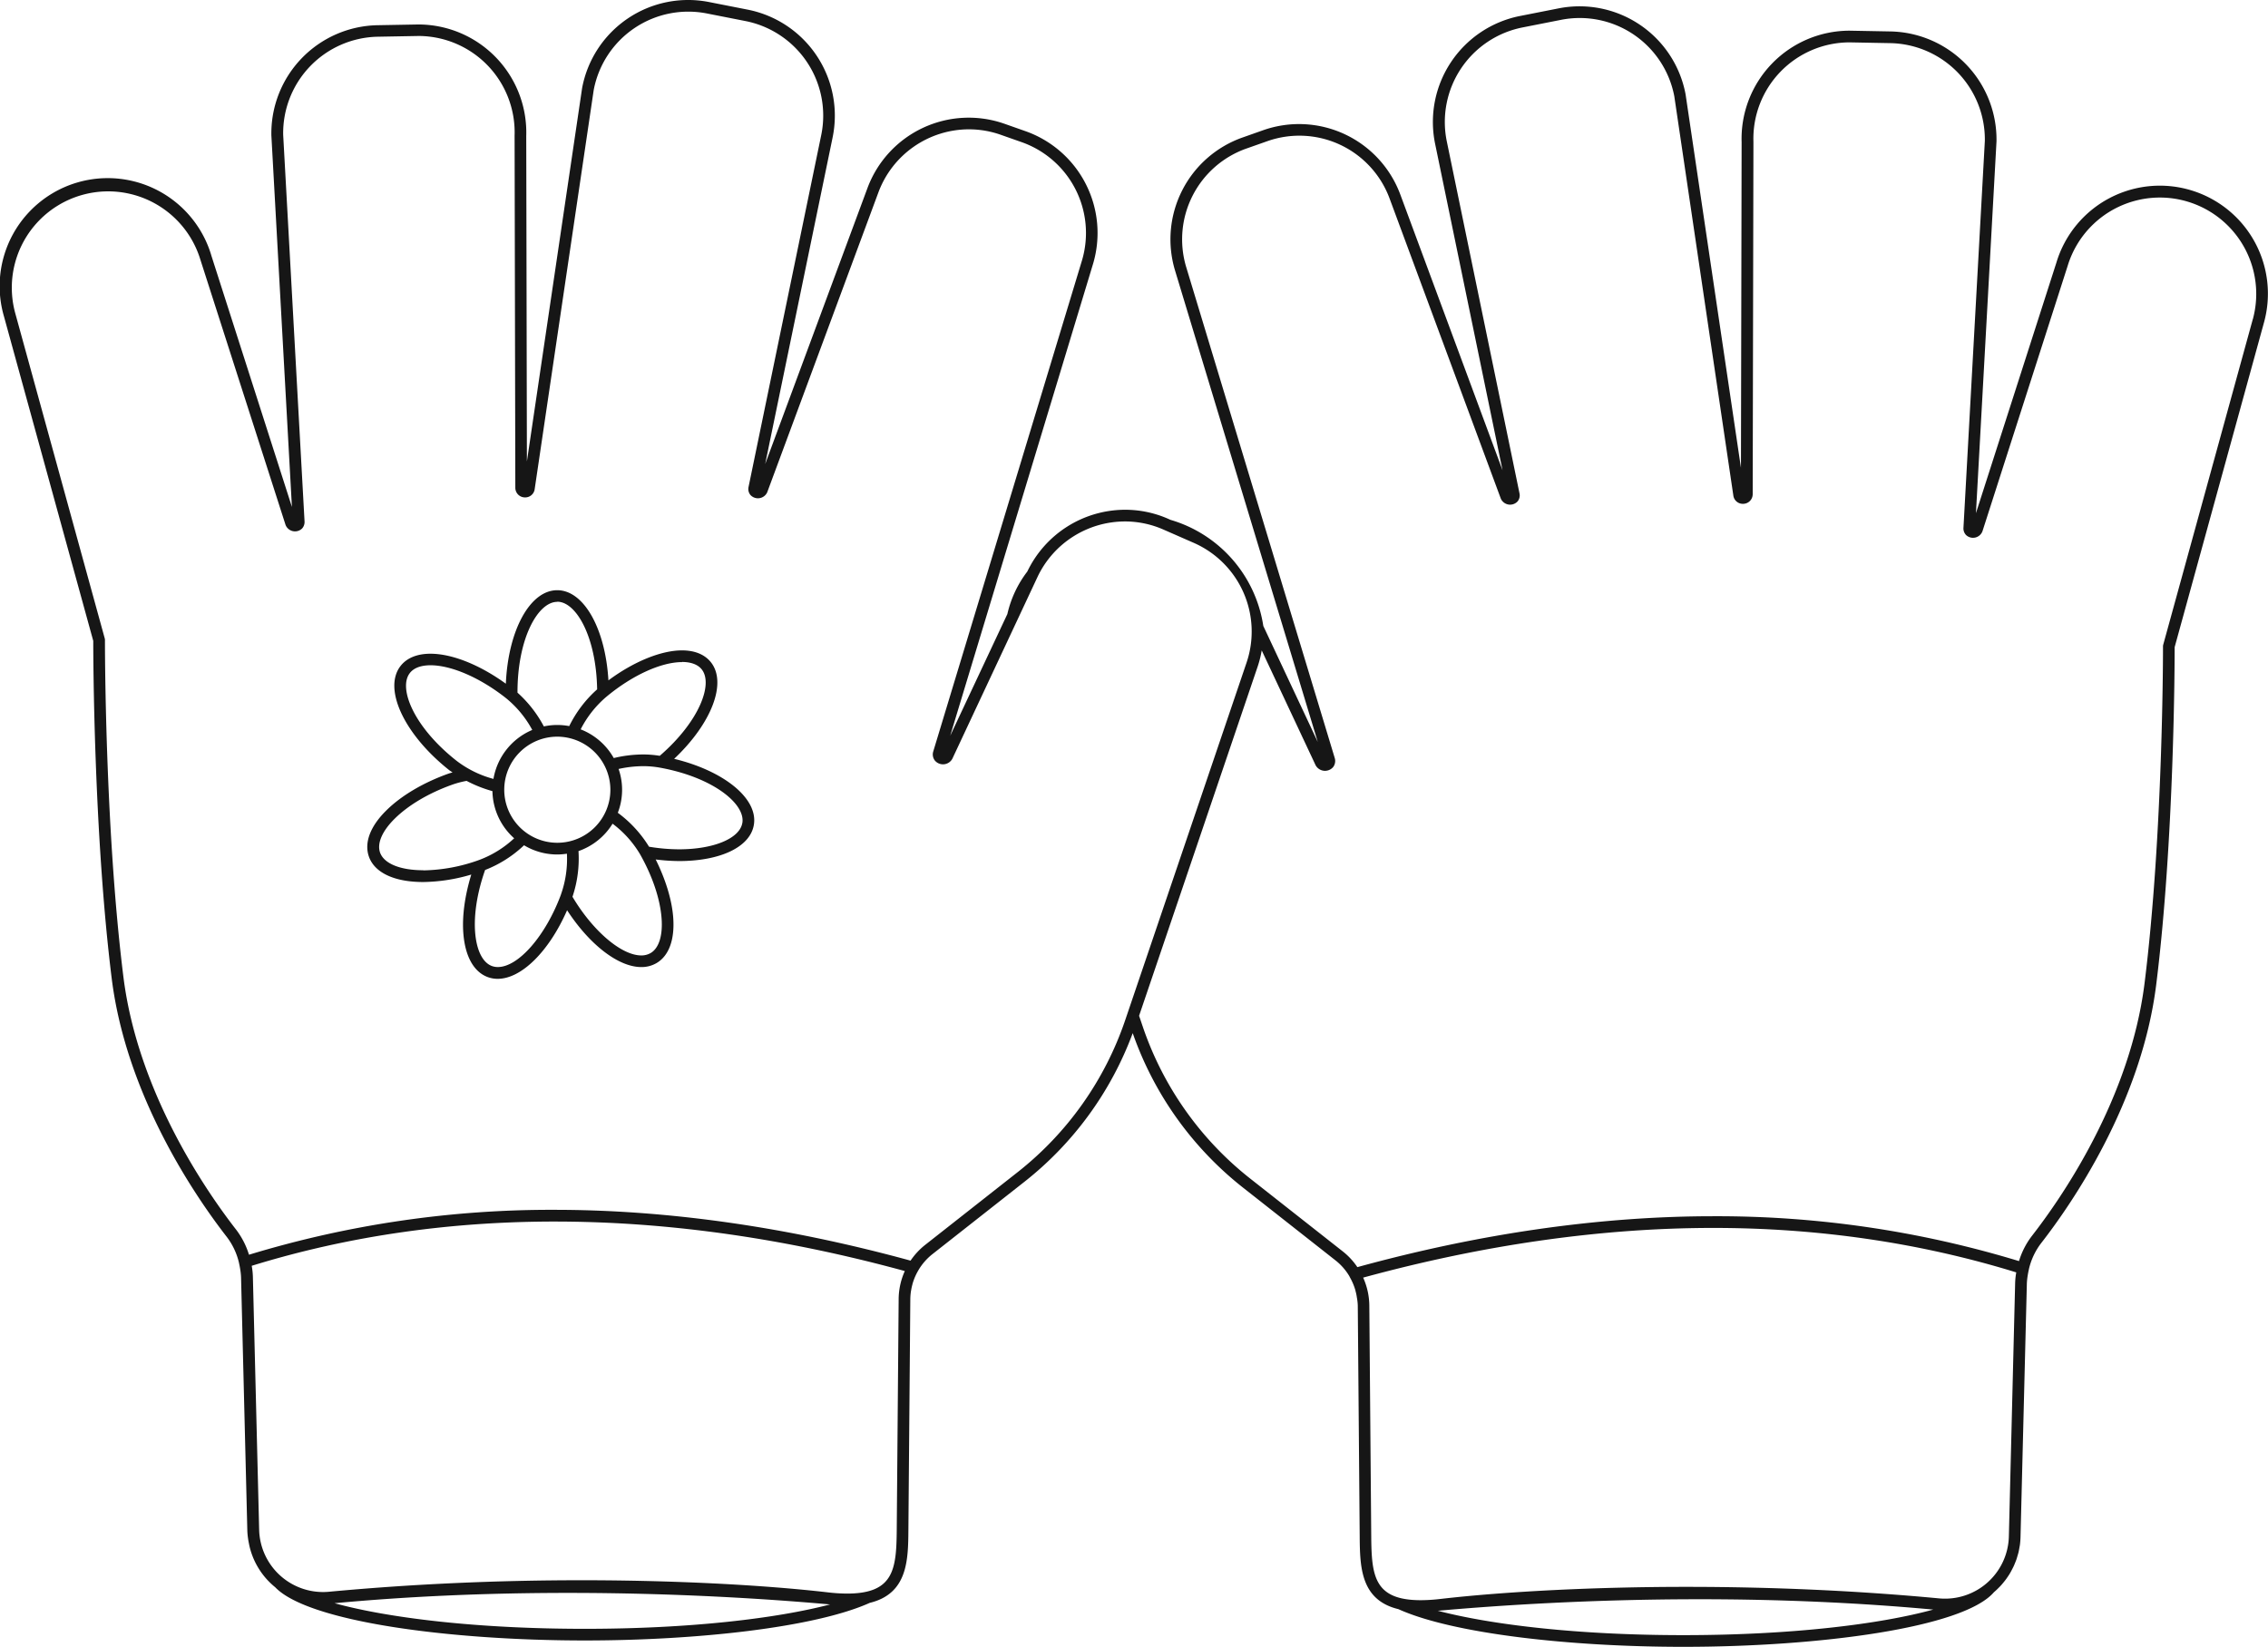 <svg id="Layer_1" data-name="Layer 1" xmlns="http://www.w3.org/2000/svg" viewBox="0 0 983.03 714"><defs><style>.cls-1{fill:#161616;}</style></defs><path class="cls-1" d="M1059.26,325.84a46.81,46.81,0,0,0-59.43,30.94L964.93,465.5l8.91-161.19a46.89,46.89,0,0,0-46-47.68l-17.67-.33a46.85,46.85,0,0,0-46.8,48.31l-.29,141.21-24-161.93a46.76,46.76,0,0,0-55.09-37.25l-16.67,3.29a46.85,46.85,0,0,0-36.8,55.43l29.23,141.57-44.32-119.6A46.81,46.81,0,0,0,656,299.45l-9,3.18A46.83,46.83,0,0,0,617.71,360l61.95,204.69-23.61-50.31a56.85,56.85,0,0,0-40.24-46l-1-.45a46.43,46.43,0,0,0-18.7-3.92,47.1,47.1,0,0,0-42.35,26.79v0a47.63,47.63,0,0,0-8.64,18.42L520.34,562l61.95-204.71A46.82,46.82,0,0,0,553,299.88l-9-3.17a46.81,46.81,0,0,0-59.54,27.88l-44.32,119.6,29.23-141.58a46.84,46.84,0,0,0-36.8-55.43l-16.67-3.28a46.76,46.76,0,0,0-55.11,37.34L336.87,443.07,336.58,302a46.84,46.84,0,0,0-46.79-48.39l-17.68.32a46.92,46.92,0,0,0-46,47.77l8.91,161.1L200.18,354.07a46.84,46.84,0,0,0-90,26l38.73,140.79c0,5.86.17,83.37,8,146.37,6.45,51.57,37,95.46,49.79,111.93a29.54,29.54,0,0,1,5.41,11.5v.08c.22.93.37,1.77.5,2.6a27.35,27.35,0,0,1,.36,3.45l2.72,109.89A31.25,31.25,0,0,0,216,910c.1.79.26,1.56.41,2.32.05.26.09.52.15.77a32.34,32.34,0,0,0,11.22,18.08c14.33,15,75.83,23.07,134.12,23.07,48.82,0,99.86-5.65,123.59-16.31,16.44-4,16.63-18.55,16.73-31.66l.83-100a23.58,23.58,0,0,1,.24-3.14c0-.13,0-.26.07-.39a21.55,21.55,0,0,1,.6-2.85l0-.08a25.42,25.42,0,0,1,2.55-6,.13.13,0,0,0,0,0,2.57,2.57,0,0,0,.15-2.18,2.53,2.53,0,0,1-.14,2.15,25.14,25.14,0,0,1,6.07-7l40-31.47a147,147,0,0,0,46.86-64.39A146.91,146.91,0,0,0,647.38,758l40,31.48a24.88,24.88,0,0,1,6.07,7,.64.64,0,0,1,0,.07,25.77,25.77,0,0,1,2.55,6l0,.09a21.55,21.55,0,0,1,.6,2.85c0,.13.05.26.07.39A23.58,23.58,0,0,1,697,809l.83,100v0L697,809l.83,100v.1c.11,13.09.33,27.59,16.74,31.55C738.25,951.36,789.28,957,838.1,957c59,0,121.35-8.25,134.62-23.67.46-.39.9-.79,1.33-1.2l.73-.72c.49-.49,1-1,1.43-1.53.25-.28.48-.57.71-.85q.65-.78,1.23-1.59c.24-.33.46-.68.69-1,.35-.53.7-1.06,1-1.61.23-.39.44-.79.65-1.2s.56-1.05.81-1.6.4-.94.59-1.41.42-1,.6-1.54.34-1.11.5-1.67.29-.95.41-1.44c.15-.66.26-1.35.38-2,.07-.4.16-.79.21-1.19a33.42,33.42,0,0,0,.26-3.34L987,799.5a27.54,27.54,0,0,1,.36-3.45c.13-.83.28-1.66.5-2.6,0,0,0-.05,0-.07a29.47,29.47,0,0,1,5.41-11.5c12.82-16.48,43.34-60.35,49.79-111.93,7.87-63,8-140.52,8-146.38l38.73-140.78A46.82,46.82,0,0,0,1059.26,325.84ZM361.9,949.19c-47,0-85.33-4.76-108.4-11.1,32.05-3,66.1-4.47,101.31-4.47,46.76,0,86.64,2.64,111.91,4.86h0c.55.06,1,.09,1.56.14C445.07,944.7,407.55,949.19,361.9,949.19ZM498,806.21l-.83,100c-.14,17.18-1.26,27.7-21.51,27.7a71.78,71.78,0,0,1-8.28-.52c-29-3.34-67.94-5.26-106.72-5.26-37.43,0-74.32,1.69-109.66,5a27.71,27.71,0,0,1-30.18-26.68l-2.72-109.88a30.78,30.78,0,0,0-.51-4.77c85.26-26.33,181.24-25.54,283.08,2.27A30.08,30.08,0,0,0,498,806.21ZM596.2,685.27a141.92,141.92,0,0,1-46.72,66l-40,31.47a30.25,30.25,0,0,0-6.32,6.82C450,775,398,767.53,348.85,767.53A449.6,449.6,0,0,0,216.41,787a34.64,34.64,0,0,0-5.67-11c-12.56-16.15-42.46-59.13-48.76-109.45-8.11-64.86-8-145.27-8-146.08a2.59,2.59,0,0,0-.09-.68L115.07,378.69a41.77,41.77,0,0,1,80.27-23.11l36.92,115a4.4,4.4,0,0,0,7.12,1.6,4.18,4.18,0,0,0,1.11-3.13l-9.26-167.61a41.82,41.82,0,0,1,41-42.52l17.58-.32a41.77,41.77,0,0,1,41.72,43.24l.32,152.61a4.18,4.18,0,0,0,4.23,4.21,4.13,4.13,0,0,0,4.16-3.6l25.58-173a41.72,41.72,0,0,1,49.13-33.21l16.67,3.28a41.79,41.79,0,0,1,32.82,49.43l-31.5,152.55a4.09,4.09,0,0,0,.82,3.5,4.41,4.41,0,0,0,7.27-1.18l48.22-130.1a41.93,41.93,0,0,1,39.17-27.26,41.51,41.51,0,0,1,13.92,2.4l9,3.17a41.76,41.76,0,0,1,26.15,51.17L513,568.78a4.34,4.34,0,0,0,.65,3.91,4.61,4.61,0,0,0,7.62-.73l37-79a42,42,0,0,1,37.76-23.88,41.4,41.4,0,0,1,16.67,3.49L626,478.4a42,42,0,0,1,22.85,51.72ZM838.1,951.93c-45.65,0-83.17-4.49-106.42-10.57.52-.05,1-.07,1.55-.13h0c25.26-2.22,65.14-4.86,111.89-4.86,35.21,0,69.26,1.52,101.32,4.48C923.42,947.18,885.06,951.93,838.1,951.93ZM981.92,799.37l-2.72,109.9A27.68,27.68,0,0,1,949,936c-35.35-3.33-72.26-5-109.69-5-38.78,0-77.66,1.92-106.69,5.26a74.1,74.1,0,0,1-8.28.52c-20.25,0-21.37-10.53-21.51-27.71L702,809a30.16,30.16,0,0,0-2.67-12.08c52.36-14.3,103.42-21.54,151.8-21.54,45.71,0,89.86,6.49,131.28,19.28A30.54,30.54,0,0,0,981.92,799.37Zm103-417.93-38.82,141.11a2.65,2.65,0,0,0-.09.68c0,.81.11,81.23-8,146.09-6.3,50.33-36.2,93.3-48.76,109.44a34.46,34.46,0,0,0-5.66,11,449.39,449.39,0,0,0-132.45-19.45c-49.2,0-101.11,7.45-154.32,22.07a29.93,29.93,0,0,0-6.31-6.81l-40-31.48a141.83,141.83,0,0,1-46.71-66l-1.59-4.69,51.45-151.57a46.31,46.31,0,0,0,1.7-6.85l23.36,49.79a4.63,4.63,0,0,0,7.64.75,4.37,4.37,0,0,0,.64-3.91L622.57,358.59a41.75,41.75,0,0,1,26.14-51.18l9-3.17a41.69,41.69,0,0,1,53.09,24.86L759,459.19a4.41,4.41,0,0,0,7.27,1.19,4.11,4.11,0,0,0,.82-3.51l-31.5-152.54A41.78,41.78,0,0,1,768.4,254.9l16.67-3.29a41.73,41.73,0,0,1,49.12,33.12l25.59,173.11a4.13,4.13,0,0,0,4.16,3.6,4.18,4.18,0,0,0,4.23-4.21l.32-152.7a41.76,41.76,0,0,1,41.73-43.16l17.57.33a41.8,41.8,0,0,1,41,42.42l-9.27,167.71a4.15,4.15,0,0,0,1.11,3.12,4.38,4.38,0,0,0,7.12-1.6l36.93-115.06a41.77,41.77,0,0,1,80.26,23.15Z" transform="translate(-108.49 -243)"/><path class="cls-1" d="M400.69,572c16.26-15.33,23.19-33.2,15.74-42.11-2.68-3.21-6.95-4.91-12.33-4.91-9.08,0-21,4.89-31.9,13-1.31-22.31-10.58-39.09-22.19-39.09-11.86,0-21.28,17.51-22.27,40.54-11.26-8.16-23.26-13-32.68-13-5.72,0-10.18,1.81-12.9,5.24-7.78,9.83,1.44,29.69,21,45.21.48.38,1,.68,1.48,1-.58.18-1.17.33-1.74.53-10.92,3.88-20.51,9.56-27,16-7,6.92-9.62,14-7.51,20,2.48,7,11.06,11,23.52,11a76,76,0,0,0,20.85-3.24c-2.8,9.15-4.07,18.18-3.41,25.86.83,9.77,4.57,16.37,10.51,18.58a12.3,12.3,0,0,0,4.33.77c10.37,0,22.32-12,30.1-29.74,9.7,14.89,22.2,24.64,32.17,24.64a12.85,12.85,0,0,0,6.46-1.65c5.5-3.14,8.11-10.26,7.35-20-.6-7.69-3.33-16.4-7.58-25a85.43,85.43,0,0,0,10.1.69c18,0,30.73-6.1,32.42-15.54C437.29,589.34,422.41,577.25,400.69,572Zm3.41-42c2.67,0,6.3.54,8.44,3.09,5.25,6.27-.87,22.7-18.09,37.6a46.15,46.15,0,0,0-7.21-.59,55.88,55.88,0,0,0-12.73,1.56,28.18,28.18,0,0,0-14.34-12.44,45.69,45.69,0,0,1,11-14C382.33,535.87,395,530.06,404.1,530.06Zm-31.05,55.39a23,23,0,1,1-23-23A23.07,23.07,0,0,1,373.05,585.45Zm-23-81.51c8.17,0,16.89,15.2,17.26,38a51.92,51.92,0,0,0-12.1,15.93,27.82,27.82,0,0,0-11,.13,52.65,52.65,0,0,0-11.42-14.63C332.74,519.77,341.67,503.94,350,503.94Zm-63.88,30.87c2.18-2.75,6.06-3.32,8.93-3.32,9.09,0,21.64,5.48,32.77,14.3a45.76,45.76,0,0,1,11.32,13.74,28.19,28.19,0,0,0-16.82,21.23,45.56,45.56,0,0,1-16-7.86C287.82,558.22,281,541.35,286.13,534.81Zm5.8,85.55c-10,0-17-2.85-18.74-7.64-1.4-4,.89-9.31,6.31-14.69,6-5.93,14.88-11.19,25.12-14.82a39.44,39.44,0,0,1,6.07-1.59A55.6,55.6,0,0,0,321.93,586a28,28,0,0,0,9.42,20.45,45.38,45.38,0,0,1-15.16,9.39A73.93,73.93,0,0,1,291.93,620.36Zm59.67,10.52c-6.66,17.92-18.43,31.45-27.39,31.45a7.55,7.55,0,0,1-2.57-.45c-3.94-1.47-6.57-6.66-7.22-14.26-.68-8,.87-17.66,4.29-27.37a51.86,51.86,0,0,0,16.88-10.72,27.86,27.86,0,0,0,14.42,4,28.47,28.47,0,0,0,4.16-.34A45.83,45.83,0,0,1,351.6,630.88ZM395.23,641c.6,7.6-1.15,13.16-4.8,15.24a8,8,0,0,1-3.95,1c-8.68,0-21.06-10.64-29.86-25.43A52,52,0,0,0,359.23,612,28.2,28.2,0,0,0,374,600.12a45.55,45.55,0,0,1,11.92,13.26C391.26,622.81,394.58,632.62,395.23,641Zm35-41.14c-1.2,6.7-12.48,11.37-27.43,11.37a81.22,81.22,0,0,1-13-1.13,52,52,0,0,0-13.53-14.71,27.66,27.66,0,0,0,.34-19,50,50,0,0,1,10.63-1.21,40.32,40.32,0,0,1,7.19.63C417.68,580,431.72,591.65,430.24,599.87Z" transform="translate(-108.49 -243)"/></svg>